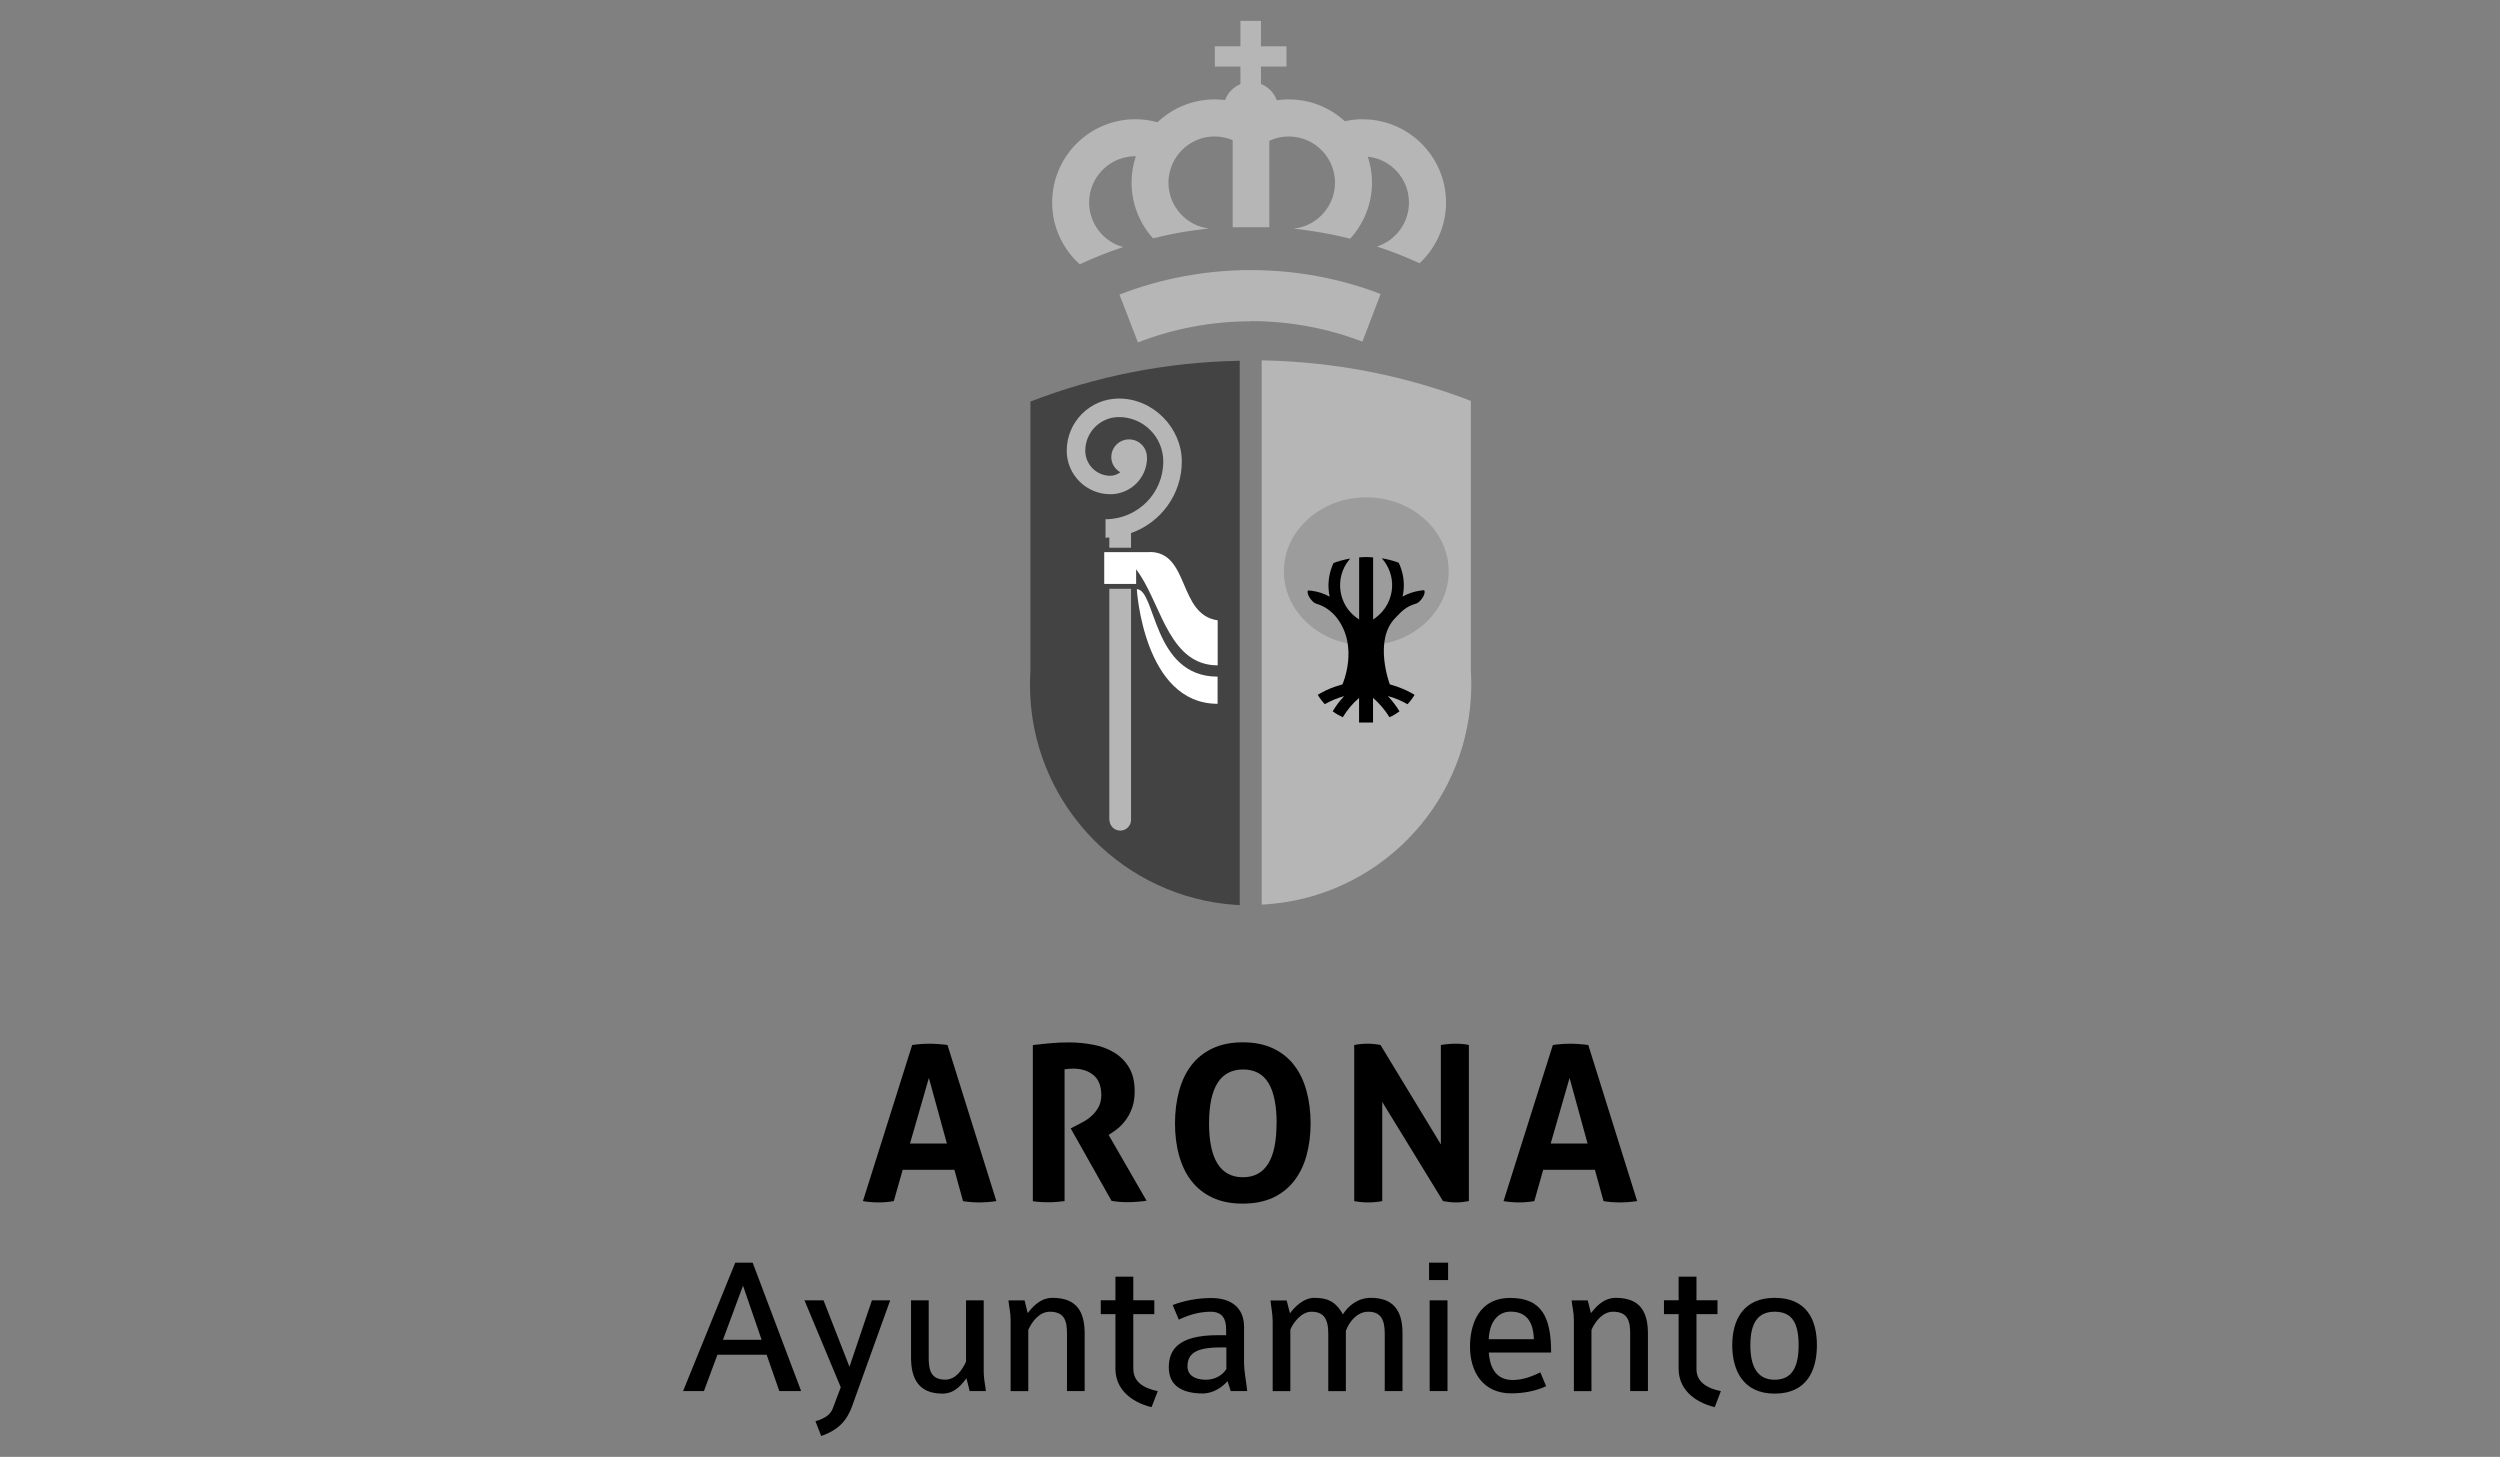 <?xml version="1.0" encoding="UTF-8"?>
<svg id="Capa_2" data-name="Capa 2" xmlns="http://www.w3.org/2000/svg" viewBox="0 0 290 169">
  <rect x="0" y="0" width="290" height="169" fill="#808080" stroke="none"/>
  <defs>
    <style>
      .cls-1 {
        fill: #b6b6b6;
      }

      .cls-2 {
        fill: #9c9c9c;
      }

      .cls-3 {
        fill: #434343;
      }

      .cls-4 {
        fill: #fff;
      }
    </style>
  </defs>
  <path d="M109.84,132.65h-4.28l2.19-7.61,2.09,7.61ZM113.57,139.48c.65,0,1.32-.05,2.01-.15l-5.67-18.11c-.38-.05-.74-.09-1.05-.11-.32-.02-.65-.04-.98-.04-.38,0-.74.02-1.06.04-.32.02-.65.06-1.01.11l-5.71,18.11c.6.1,1.22.15,1.84.15.55,0,1.14-.05,1.74-.15l1.03-3.63h6l1,3.63c.61.1,1.23.15,1.87.15M133.01,139.3l-4.41-7.65.43-.28c.27-.17.55-.39.86-.66.3-.28.58-.61.84-1,.26-.38.47-.83.64-1.34.17-.51.25-1.1.25-1.78,0-1.13-.22-2.05-.67-2.79-.44-.73-1.03-1.31-1.75-1.73-.72-.43-1.53-.73-2.43-.89-.9-.17-1.81-.26-2.73-.26-.79,0-1.51.03-2.16.09-.64.06-1.34.13-2.07.22v18.11c.33.05.66.08.98.1.32.02.62.02.91.02s.58-.01.88-.04c.31-.03.61-.06.91-.09v-15.29c.3-.05.64-.08,1-.08.96,0,1.74.25,2.35.75.6.49.91,1.27.91,2.33,0,.54-.11,1.01-.33,1.4-.22.39-.48.73-.79,1-.31.28-.63.51-.97.69-.34.18-.62.34-.86.46l-.6.3,4.74,8.41c.62.11,1.25.15,1.89.15.38,0,.76-.02,1.13-.05.37-.04.72-.06,1.06-.11M148.08,130.31c0,4.17-1.3,6.25-3.9,6.25s-3.93-2.08-3.93-6.25,1.32-6.25,3.95-6.25c1.33,0,2.3.52,2.94,1.56.63,1.04.95,2.61.95,4.69M151.56,134.02c.31-1.14.47-2.37.47-3.71s-.16-2.59-.47-3.74c-.31-1.15-.78-2.15-1.43-2.99-.64-.84-1.45-1.49-2.44-1.96-.99-.47-2.16-.71-3.52-.71s-2.54.24-3.53.71c-.99.47-1.81,1.13-2.45,1.96-.64.84-1.11,1.84-1.42,2.99-.31,1.15-.47,2.4-.47,3.74s.15,2.58.47,3.71c.31,1.13.78,2.12,1.42,2.95.64.83,1.45,1.48,2.45,1.95.99.47,2.16.7,3.53.7s2.53-.24,3.52-.7c.99-.47,1.8-1.12,2.44-1.95.64-.83,1.12-1.81,1.43-2.95M168.93,139.48c.44,0,.92-.05,1.46-.15v-18.11c-.49-.11-.99-.15-1.51-.15-.55,0-1.13.05-1.74.15v11.53l-7-11.53c-.54-.11-1.06-.15-1.56-.15-.47,0-.97.05-1.49.15v18.11c.52.1,1.06.15,1.61.15s1.1-.05,1.64-.15v-11.51l7.05,11.51c.55.1,1.07.15,1.54.15M184.16,132.65h-4.28l2.19-7.61,2.09,7.61ZM189.91,139.33l-5.67-18.11c-.39-.05-.74-.09-1.06-.11-.32-.02-.65-.04-.98-.04-.38,0-.74.02-1.06.04-.32.02-.65.06-1.01.11l-5.72,18.11c.6.1,1.22.15,1.84.15.55,0,1.13-.05,1.73-.15l1.03-3.63h6l1,3.63c.61.1,1.23.15,1.87.15s1.33-.05,2.02-.15"/>
  <path d="M167.91,150.84h-2.07v10.52h2.07v-10.52ZM88.35,155.42h-4.49l2.33-6.28,2.16,6.28ZM90.4,161.36h2.53l-5.62-14.89h-2.02l-6.05,14.89h2.42l1.56-4.21h5.71l1.47,4.21ZM98.87,163.04l4.39-12.2h-2.12l-2.6,7.71-3.01-7.71h-2.21l4.21,10.08-.92,2.44c-.23.62-.76,1.15-2.02,1.5l.67,1.72c2.07-.74,2.99-1.82,3.62-3.54M112.5,161.36h1.86c-.07-.78-.25-1.36-.25-2.24v-8.28h-2.05v7.11c-.44.97-1.2,2.09-2.42,2.09-1.73,0-1.91-1.24-1.91-2.55v-6.65h-2.05v6.63c0,2.41.85,4.19,3.65,4.19,1.57,0,2.37-1.29,2.78-1.78l.37,1.48ZM123.77,161.36h2.05v-6.63c0-2.41-.78-4.18-3.73-4.18-1.56,0-2.47,1.29-2.88,1.77l-.36-1.47h-1.87c.07.78.25,1.36.25,2.23v8.29h2.05v-7.11c.44-.97,1.29-2.1,2.51-2.1,1.79,0,1.98,1.23,1.98,2.56v6.65ZM131.46,158.81v-6.37h2.44v-1.61h-2.44v-2.74h-2.07v2.74h-1.7v1.61h1.7v6.33c0,2.35,1.77,3.86,4.19,4.46l.72-1.86c-1.73-.35-2.83-1.13-2.83-2.56M142.26,158.81c-.44.71-1.31,1.24-2.39,1.24-1.24,0-2.12-.51-2.12-1.54,0-1.5.97-2.21,3.86-2.21h.65v2.51ZM142.77,161.36h1.91c-.14-1.22-.37-2.4-.37-3.22v-4.21c0-2.3-1.56-3.36-3.8-3.36-1.63,0-3.18.32-4.48.81l.71,1.7c1.01-.48,2.25-.92,3.7-.92s1.79.95,1.79,2.05v.67h-.94c-4.49,0-5.71,1.59-5.71,3.73s1.56,3.03,3.95,3.03c1.24,0,2.31-.78,2.86-1.43.02.12.37,1.06.37,1.15M160.64,161.36h2.05v-6.72c0-2.81-1.24-4.09-3.68-4.09-1.52,0-2.62.94-3.23,1.91-.71-1.22-1.47-1.91-3.31-1.91-1.33,0-2.42,1.2-2.83,1.8l-.39-1.5h-1.87c.07.78.25,1.54.25,2.42v8.1h2.05v-7.14c.32-.78,1.27-2.07,2.44-2.07,1.33,0,1.96.7,1.96,2.53v6.68h2.04v-7c.39-1.06,1.31-2.21,2.6-2.21,1.49,0,1.91.97,1.91,2.53v6.68ZM165.77,148.49h2.21v-2.02h-2.21v2.02ZM172.69,155.35c.11-2.3,1.29-3.2,2.53-3.2,1.67,0,2.64.95,2.71,3.2h-5.25ZM172.71,156.89h7.22c0-3.98-1.01-6.33-4.74-6.33s-4.67,3.2-4.67,5.64c0,2.92,1.49,5.43,4.78,5.43,1.38,0,2.8-.25,4.05-.83l-.67-1.61c-1.1.55-2.14.89-3.2.89-1.82,0-2.64-1.24-2.78-3.2M189.12,161.36h2.04v-6.63c0-2.41-.78-4.18-3.73-4.18-1.56,0-2.47,1.29-2.88,1.77l-.37-1.47h-1.87c.07.78.26,1.36.26,2.23v8.29h2.04v-7.11c.44-.97,1.29-2.1,2.51-2.1,1.79,0,1.98,1.23,1.98,2.56v6.65ZM196.79,158.81v-6.37h2.44v-1.61h-2.44v-2.74h-2.07v2.74h-1.7v1.61h1.7v6.33c0,2.35,1.77,3.86,4.19,4.46l.71-1.86c-1.72-.35-2.83-1.13-2.83-2.56M208.64,156.05c0,2.55-.78,4-2.79,4s-2.81-1.56-2.81-4c0-2.58.87-3.89,2.81-3.89,2.05,0,2.79,1.32,2.79,3.89M210.76,156.05c0-3.04-1.24-5.5-4.9-5.5s-4.92,2.6-4.92,5.5,1.27,5.61,4.92,5.61,4.9-2.58,4.9-5.61"/>
  <path class="cls-1" d="M170.62,77.85v-31.35c-7.55-2.9-15.72-4.55-24.26-4.7v63.13c.18-.01.37,0,.56-.03,12.77-.9,22.95-11.17,23.7-23.98.03-.51.05-1.03.05-1.54s-.02-1.03-.05-1.54"/>
  <path class="cls-2" d="M158.49,57.69c5.28,0,9.56,3.85,9.56,8.59s-4.28,8.58-9.56,8.58-9.56-3.84-9.56-8.58,4.29-8.59,9.56-8.59"/>
  <path d="M165.23,68.46c-.15,0-.31.03-.47.05-.71.1-1.41.33-2.06.69.25-1.12.18-2.32-.25-3.45-.06-.17-.13-.32-.21-.48-.62-.23-1.27-.4-1.95-.51.05.05.1.11.14.17.15.18.28.37.4.57.64,1.07.82,2.33.51,3.54-.18.71-.52,1.35-.99,1.9-.31.35-.66.66-1.07.92v-7.2c-.26-.02-.53-.04-.8-.04s-.55.02-.82.04v7.2c-.4-.25-.76-.55-1.07-.91-.18-.2-.35-.43-.49-.67-.63-1.07-.81-2.33-.51-3.54.17-.67.48-1.28.9-1.79.05-.05.09-.11.14-.16-.67.11-1.32.29-1.94.52-.08.16-.14.32-.2.48-.41,1.08-.5,2.27-.25,3.42-.64-.35-1.34-.58-2.07-.68-.14-.02-.29-.03-.44-.04-.25.41.49,1.39.9,1.52.96.27,1.81.85,2.43,1.65,2.62,3.39.66,7.73.66,7.73,0,0-.58.17-.87.27-.7.24-1.37.56-1.99.94.23.39.51.76.81,1.09.7-.4,1.46-.72,2.25-.94-.51.54-.95,1.13-1.33,1.76.36.27.76.5,1.17.69.5-.83,1.13-1.59,1.89-2.24v2.85h1.62v-2.86c.75.65,1.39,1.41,1.91,2.25.41-.18.8-.42,1.16-.68-.38-.63-.84-1.23-1.35-1.78.81.22,1.57.54,2.28.95.31-.33.59-.7.82-1.09-.63-.38-1.3-.69-2-.94-.29-.11-.87-.27-.87-.27,0,0-1.95-5.13.66-7.74.41-.41.79-.86,1.31-1.17.35-.21.72-.36,1.1-.47.42-.12,1.16-1.11.92-1.51"/>
  <path class="cls-3" d="M119.53,77.82c-.03.54-.05,1.07-.05,1.62s.02,1.09.05,1.62c.8,12.77,10.96,22.99,23.7,23.9.19.02.39.02.58.03v-63.14c-8.54.15-16.72,1.81-24.28,4.73v31.24Z"/>
  <path class="cls-1" d="M133.06,53.08h-.02s0-.03,0-.05c0-1.14-.92-2.06-2.07-2.06s-2.06.92-2.06,2.06c0,.76.44,1.4,1.05,1.76-.34.23-.72.4-1.16.4-1.61,0-2.91-1.31-2.91-2.91,0-2.15,1.75-3.9,3.91-3.9,2.84,0,5.14,2.31,5.14,5.15,0,1.86-.75,3.53-1.96,4.74-1.22,1.21-2.89,1.96-4.74,1.96v2.15c.15,0,.29-.04.44-.04v1.2h2.52v-1.7c3.43-1.22,5.89-4.46,5.89-8.31s-3.27-7.3-7.29-7.3c-3.35,0-6.06,2.71-6.06,6.05,0,2.79,2.27,5.05,5.06,5.05,2.35,0,4.26-1.9,4.26-4.25"/>
  <path class="cls-1" d="M131.2,68.3h-2.52v26.84h.02c.02.67.57,1.21,1.25,1.21s1.23-.54,1.25-1.21h0s0-.03,0-.05,0-.03,0-.04v-26.75Z"/>
  <path class="cls-4" d="M133.34,64.05c-.34,0-.68,0-1.01,0h-1.13c-.84,0-1.68,0-2.52,0h-.64s.03,0,.05,0v3.69h3.7v-1.7c.19.24.36.51.54.78,2.46,3.85,3.5,10.36,8.92,10.36,0-1.74,0-3.48,0-5.22-4.63-.67-3.23-7.93-7.9-7.93"/>
  <path class="cls-4" d="M131.87,68.35s.78,13.29,9.37,13.29c0-1.4,0-1.39,0-3.15-7.57,0-7.14-10.14-9.37-10.14"/>
  <path class="cls-1" d="M145.11,37.25c4.55,0,8.91.84,12.93,2.38l2.11-5.53c-4.68-1.79-9.76-2.77-15.07-2.77s-10.5,1.01-15.22,2.84l2.14,5.55c4.07-1.58,8.49-2.45,13.12-2.45"/>
  <rect class="cls-1" x="142.99" y="14.97" width="4.25" height="11.39"/>
  <path class="cls-1" d="M158.08,13.83c-.71,0-1.41.08-2.08.23-1.72-1.57-4-2.53-6.51-2.53-1.54,0-3,.37-4.29,1.01-1.29-.64-2.75-1.01-4.29-1.01-2.57,0-4.91,1.01-6.64,2.65-.81-.22-1.67-.35-2.56-.35-5.33,0-9.66,4.32-9.66,9.66,0,2.85,1.24,5.4,3.2,7.17,1.63-.76,3.31-1.43,5.03-2-2.27-.63-3.94-2.7-3.94-5.17,0-2.96,2.41-5.37,5.37-5.37h.05c-.32.96-.5,1.99-.5,3.06,0,2.49.95,4.75,2.49,6.47.6-.15,1.2-.29,1.8-.42,1.54-.32,3.11-.56,4.69-.72-1.32-.16-2.48-.8-3.33-1.75-.85-.95-1.37-2.2-1.37-3.57,0-.44.06-.86.16-1.27.36-1.48,1.33-2.72,2.63-3.43.77-.42,1.64-.66,2.57-.66.18,0,.36.01.54.03,1.54.15,2.88.96,3.76,2.13.88-1.17,2.22-1.98,3.75-2.13.18-.02.36-.03.54-.03.78,0,1.51.17,2.18.46,1.35.6,2.41,1.75,2.9,3.16.19.55.29,1.13.29,1.74,0,1.62-.72,3.07-1.85,4.05-.81.7-1.82,1.16-2.94,1.28,1.38.15,2.74.36,4.08.62.83.16,1.66.34,2.47.55,1.56-1.72,2.53-3.99,2.53-6.5,0-1.06-.17-2.07-.49-3.02,2.69.29,4.78,2.56,4.78,5.33,0,2.38-1.56,4.4-3.71,5.1,1.69.55,3.34,1.2,4.94,1.94,1.88-1.76,3.07-4.26,3.07-7.04,0-5.33-4.33-9.66-9.66-9.66"/>
  <path class="cls-1" d="M145.1,9.52c-1.76,0-3.18,1.43-3.18,3.17s1.42,3.17,3.18,3.17,3.19-1.42,3.19-3.17-1.43-3.17-3.19-3.17"/>
  <polygon class="cls-1" points="146.27 5.37 146.27 2.42 143.89 2.42 143.89 5.37 140.92 5.37 140.92 7.72 143.89 7.72 143.89 10.67 146.27 10.67 146.27 7.72 149.23 7.72 149.23 5.37 146.27 5.37"/>
</svg>